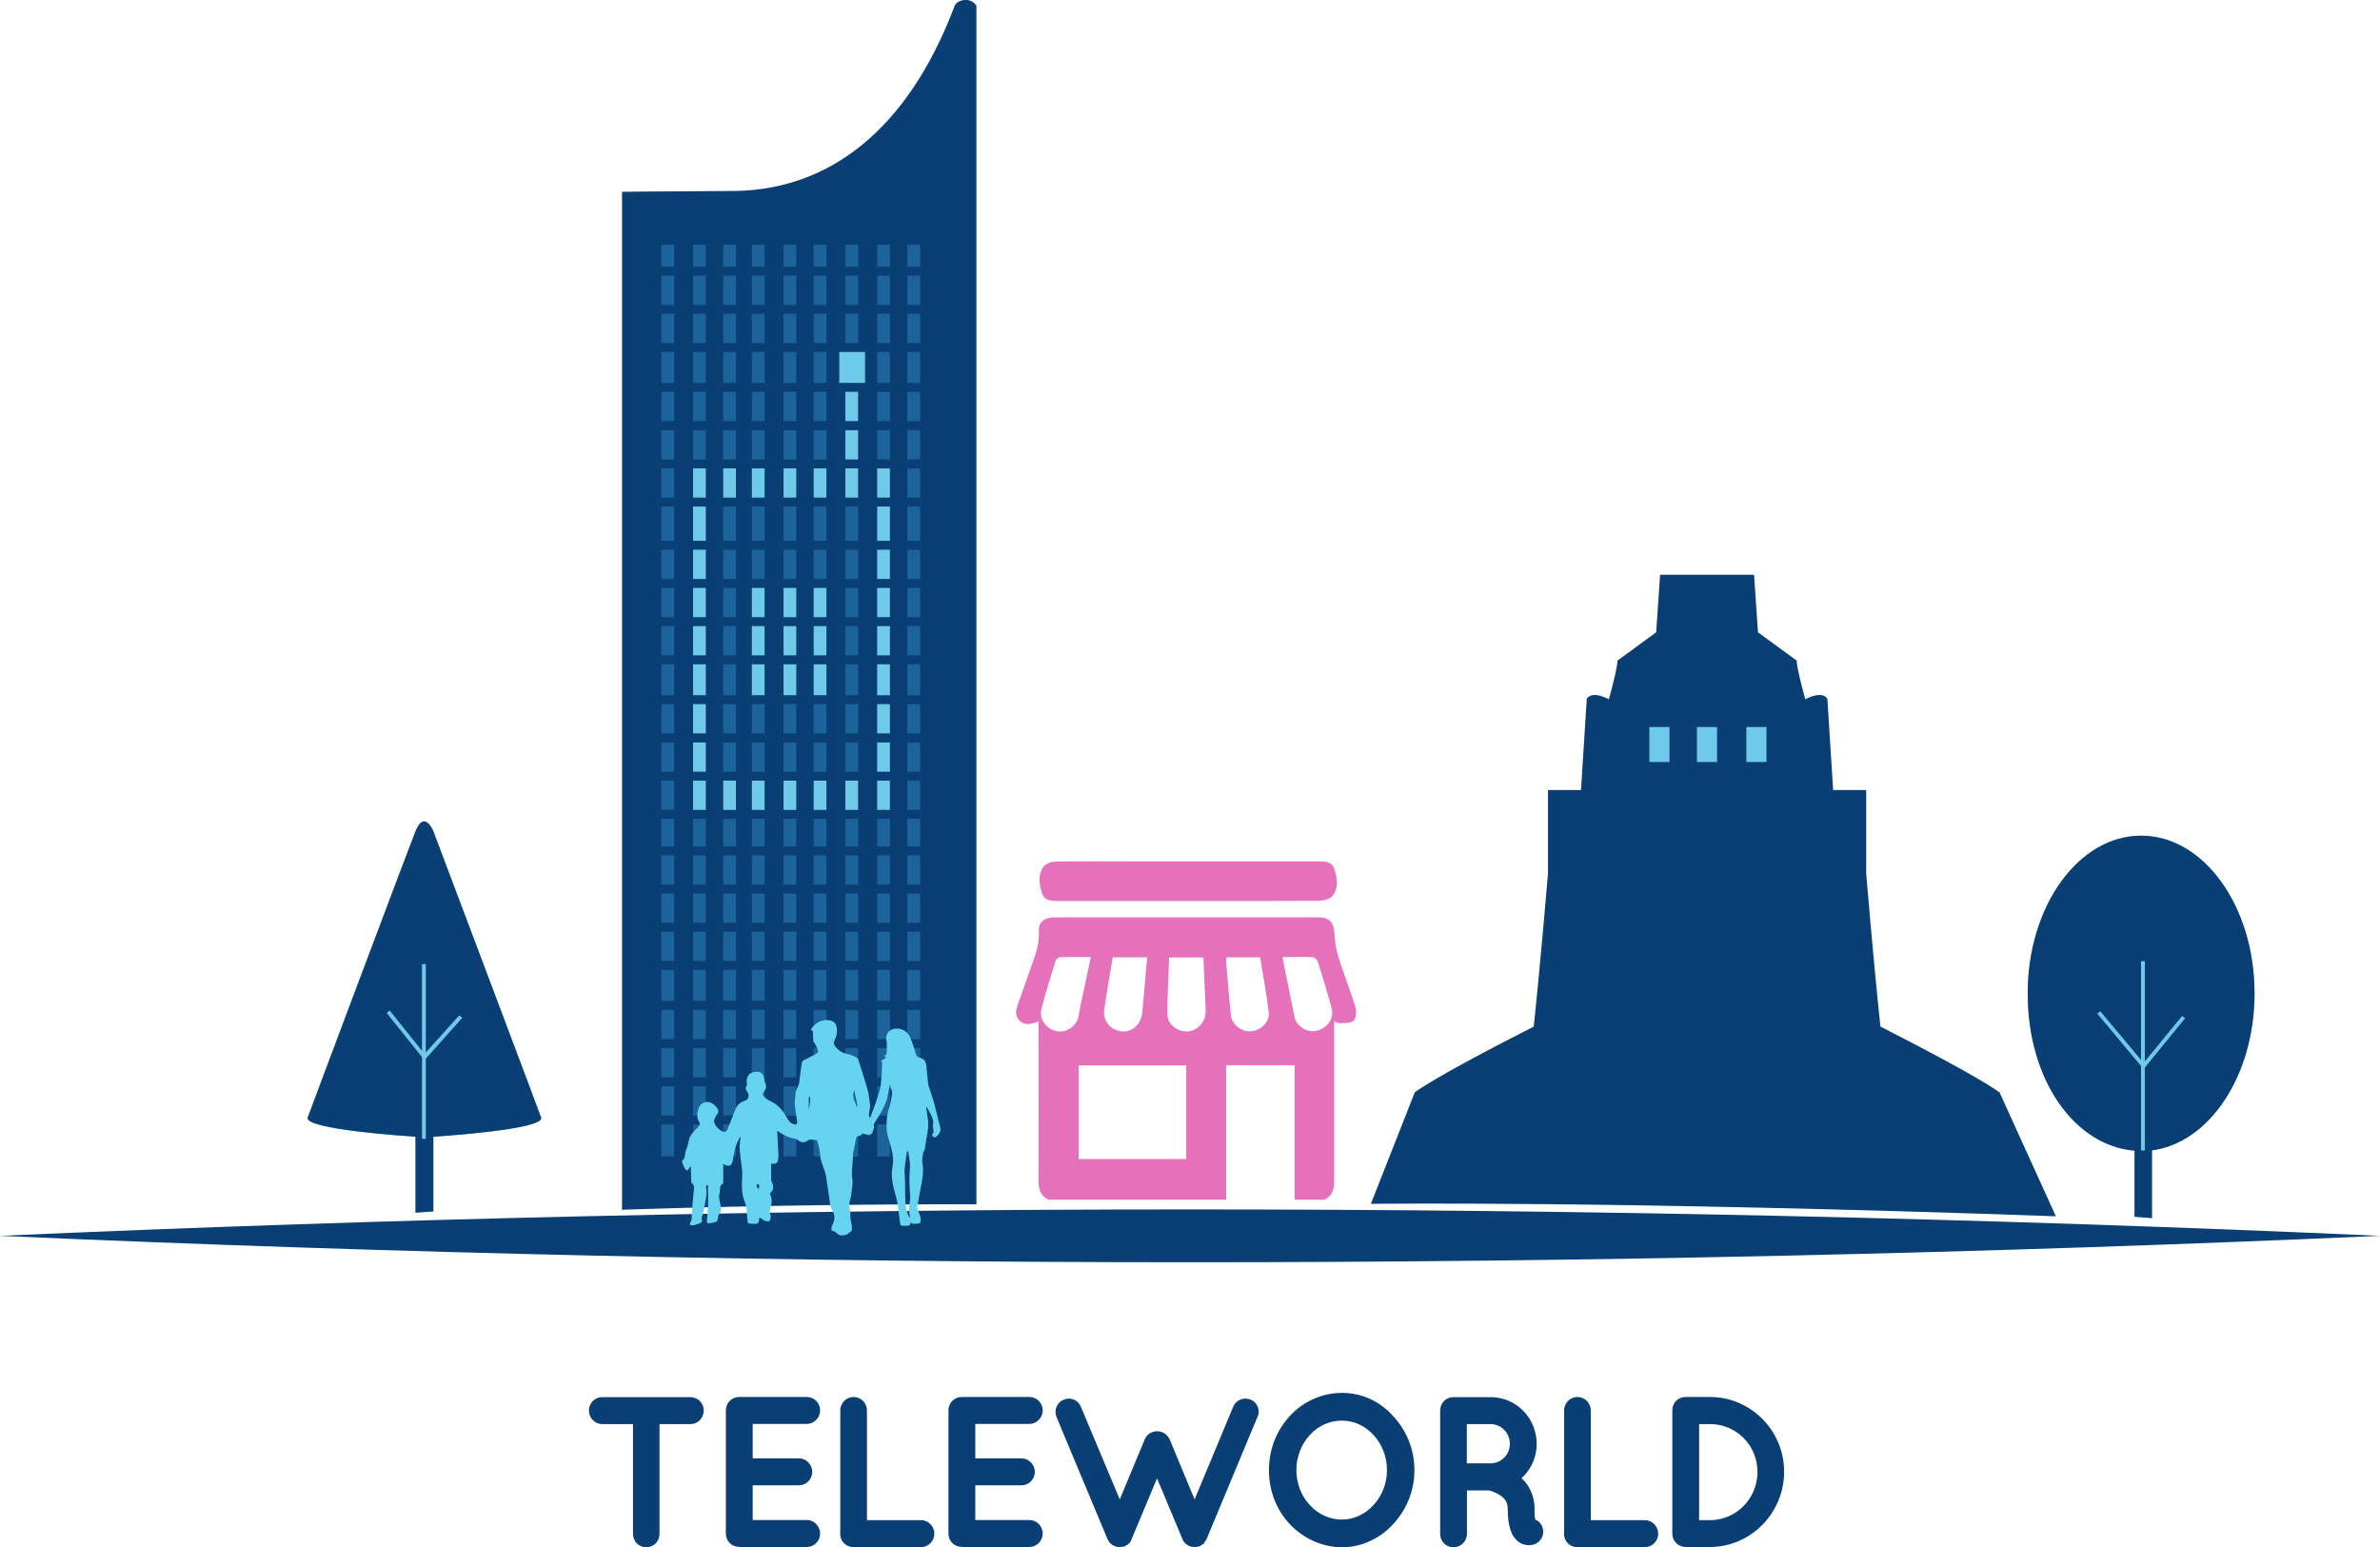 <?xml version="1.0" encoding="UTF-8"?><svg xmlns="http://www.w3.org/2000/svg" viewBox="0 0 157.07 102.11"><defs><style>.d{fill:#66d3f1;}.e{fill:#e571ba;}.f,.g{fill:#0a3f75;}.h{fill:#1c629b;}.i{fill:#6fc9e8;}.g{stroke:#0a3f75;stroke-miterlimit:10;stroke-width:.25px;}</style></defs><g id="a"/><g id="b"><g id="c"><g><g><path class="i" d="M35.71,73.75c-.33-.92-4.9-13.03-7.11-18.89,0,0-.59-1.46-1.18,0-.38,.95-6.78,17.97-7.11,18.89-.28,.79,6.67,1.24,7.11,1.27v5.01l1.18-.08v-4.93c.43-.03,7.39-.48,7.11-1.27Z"/><path class="i" d="M141.31,55.15c-4.14,0-7.49,4.66-7.49,10.41s3.12,10.06,7.05,10.38v4.36l1.15,.09v-4.47c3.8-.5,6.77-4.95,6.77-10.36,0-5.75-3.35-10.41-7.49-10.41Z"/><g><path class="f" d="M64.44,.36V79.48c-12.59-.04-23.39,.36-23.39,.36V12.66s.48-.02,7.6-.06c6.07-.15,11.22-3.98,14.32-12.13,.1-.47,1.05-.73,1.46-.11Z"/><g><rect class="h" x="59.88" y="69.17" width=".84" height="1.93"/><rect class="h" x="59.88" y="64.01" width=".84" height="2.04"/><rect class="h" x="59.88" y="66.65" width=".84" height="1.93"/><rect class="h" x="59.88" y="61.49" width=".84" height="1.93"/><rect class="h" x="59.88" y="71.69" width=".84" height="1.93"/><rect class="h" x="59.88" y="18.19" width=".84" height="1.93"/><rect class="h" x="59.88" y="16.15" width=".84" height="1.45"/><rect class="h" x="59.88" y="46.47" width=".84" height="1.93"/><rect class="h" x="59.88" y="54.04" width=".84" height="1.82"/><rect class="h" x="59.88" y="30.91" width=".84" height="1.93"/><rect class="h" x="59.88" y="33.43" width=".84" height="2.26"/><rect class="h" x="59.88" y="41.32" width=".84" height="1.93"/><rect class="h" x="59.88" y="51.52" width=".84" height="1.93"/><rect class="h" x="59.88" y="43.84" width=".84" height="2.04"/><rect class="h" x="59.88" y="28.39" width=".84" height="1.93"/><rect class="h" x="59.88" y="38.8" width=".84" height="1.93"/><rect class="h" x="59.88" y="49" width=".84" height="1.93"/><rect class="h" x="59.88" y="36.28" width=".84" height="1.93"/><rect class="h" x="59.88" y="74.21" width=".84" height="2.11"/><rect class="h" x="59.88" y="20.71" width=".84" height="1.93"/><rect class="h" x="59.88" y="58.97" width=".84" height="1.93"/><rect class="h" x="59.88" y="25.86" width=".84" height="1.93"/><rect class="h" x="59.88" y="56.45" width=".84" height="1.93"/><rect class="h" x="59.88" y="23.23" width=".84" height="2.04"/><rect class="h" x="57.89" y="54.04" width=".84" height="1.82"/><rect class="h" x="57.89" y="56.45" width=".84" height="1.93"/><rect class="h" x="57.89" y="61.49" width=".84" height="1.93"/><rect class="h" x="57.89" y="58.97" width=".84" height="1.93"/><rect class="h" x="57.89" y="71.69" width=".84" height="1.93"/><rect class="h" x="57.89" y="69.17" width=".84" height="1.93"/><rect class="h" x="57.89" y="64.01" width=".84" height="2.04"/><rect class="h" x="57.89" y="66.65" width=".84" height="1.93"/><rect class="h" x="57.89" y="25.86" width=".84" height="1.93"/><rect class="h" x="57.89" y="23.23" width=".84" height="2.04"/><rect class="i" x="57.89" y="51.52" width=".84" height="1.93"/><rect class="h" x="57.89" y="28.39" width=".84" height="1.93"/><rect class="i" x="57.89" y="30.91" width=".84" height="1.93"/><rect class="h" x="57.89" y="74.21" width=".84" height="2.11"/><rect class="h" x="57.89" y="16.15" width=".84" height="1.45"/><rect class="h" x="57.89" y="20.71" width=".84" height="1.93"/><rect class="i" x="57.89" y="41.32" width=".84" height="1.93"/><rect class="i" x="57.89" y="46.47" width=".84" height="1.93"/><rect class="i" x="57.89" y="49" width=".84" height="1.93"/><rect class="i" x="57.89" y="33.43" width=".84" height="2.26"/><rect class="i" x="57.89" y="36.28" width=".84" height="1.93"/><rect class="i" x="57.89" y="38.8" width=".84" height="1.93"/><rect class="i" x="57.89" y="43.84" width=".84" height="2.04"/><rect class="h" x="57.89" y="18.19" width=".84" height="1.93"/><rect class="h" x="55.79" y="58.97" width=".84" height="1.93"/><rect class="h" x="55.79" y="49" width=".84" height="1.93"/><rect class="h" x="55.79" y="64.01" width=".84" height="2.04"/><rect class="i" x="55.79" y="28.39" width=".84" height="1.93"/><rect class="h" x="55.79" y="20.71" width=".84" height="1.93"/><rect class="h" x="55.79" y="74.21" width=".84" height="2.11"/><rect class="i" x="55.79" y="30.91" width=".84" height="1.93"/><rect class="i" x="55.39" y="23.23" width="1.7" height="2.04"/><rect class="h" x="55.79" y="56.45" width=".84" height="1.93"/><rect class="h" x="55.79" y="18.19" width=".84" height="1.93"/><rect class="h" x="55.79" y="36.28" width=".84" height="1.93"/><rect class="h" x="55.79" y="66.65" width=".84" height="1.93"/><rect class="h" x="55.79" y="69.17" width=".84" height="1.93"/><rect class="i" x="55.79" y="25.86" width=".84" height="1.93"/><rect class="i" x="55.79" y="51.52" width=".84" height="1.93"/><rect class="h" x="55.79" y="71.69" width=".84" height="1.93"/><rect class="h" x="55.79" y="54.04" width=".84" height="1.82"/><rect class="h" x="55.79" y="46.47" width=".84" height="1.93"/><rect class="h" x="55.79" y="16.15" width=".84" height="1.45"/><rect class="h" x="55.79" y="38.8" width=".84" height="1.93"/><rect class="h" x="55.79" y="33.43" width=".84" height="2.26"/><rect class="h" x="55.79" y="43.84" width=".84" height="2.04"/><rect class="h" x="55.79" y="41.32" width=".84" height="1.93"/><rect class="h" x="55.79" y="61.49" width=".84" height="1.93"/><rect class="h" x="53.7" y="23.23" width=".84" height="2.04"/><rect class="h" x="53.7" y="20.71" width=".84" height="1.93"/><rect class="h" x="53.7" y="66.65" width=".84" height="1.93"/><rect class="h" x="53.7" y="18.19" width=".84" height="1.93"/><rect class="h" x="53.7" y="64.01" width=".84" height="2.04"/><rect class="h" x="53.7" y="16.15" width=".84" height="1.45"/><rect class="h" x="53.7" y="74.21" width=".84" height="2.11"/><rect class="i" x="53.7" y="51.52" width=".84" height="1.93"/><rect class="i" x="53.7" y="43.84" width=".84" height="2.04"/><rect class="h" x="53.7" y="33.43" width=".84" height="2.26"/><rect class="i" x="53.7" y="30.91" width=".84" height="1.93"/><rect class="h" x="53.7" y="28.39" width=".84" height="1.93"/><rect class="h" x="53.7" y="49" width=".84" height="1.93"/><rect class="h" x="53.7" y="46.47" width=".84" height="1.93"/><rect class="h" x="53.7" y="71.69" width=".84" height="1.93"/><rect class="h" x="53.7" y="36.28" width=".84" height="1.93"/><rect class="i" x="53.7" y="41.32" width=".84" height="1.93"/><rect class="h" x="53.7" y="69.17" width=".84" height="1.93"/><rect class="i" x="53.7" y="38.8" width=".84" height="1.93"/><rect class="h" x="53.7" y="25.86" width=".84" height="1.93"/><rect class="h" x="53.7" y="61.49" width=".84" height="1.93"/><rect class="h" x="53.7" y="56.45" width=".84" height="1.93"/><rect class="h" x="53.7" y="58.97" width=".84" height="1.93"/><rect class="h" x="53.7" y="54.04" width=".84" height="1.82"/><rect class="h" x="51.71" y="64.01" width=".84" height="2.04"/><rect class="h" x="51.71" y="69.17" width=".84" height="1.93"/><rect class="h" x="51.71" y="18.19" width=".84" height="1.93"/><rect class="h" x="51.71" y="36.28" width=".84" height="1.93"/><rect class="i" x="51.71" y="38.8" width=".84" height="1.93"/><rect class="h" x="51.71" y="23.23" width=".84" height="2.04"/><rect class="h" x="51.71" y="58.97" width=".84" height="1.93"/><rect class="h" x="51.71" y="25.86" width=".84" height="1.93"/><rect class="h" x="51.71" y="71.69" width=".84" height="1.93"/><rect class="h" x="51.71" y="61.49" width=".84" height="1.93"/><rect class="h" x="51.71" y="56.45" width=".84" height="1.93"/><rect class="i" x="51.71" y="41.32" width=".84" height="1.93"/><rect class="h" x="51.71" y="28.39" width=".84" height="1.93"/><rect class="h" x="51.71" y="74.21" width=".84" height="2.11"/><rect class="h" x="51.71" y="66.65" width=".84" height="1.93"/><rect class="i" x="51.71" y="43.84" width=".84" height="2.04"/><rect class="h" x="51.71" y="20.71" width=".84" height="1.93"/><rect class="h" x="51.71" y="49" width=".84" height="1.93"/><rect class="h" x="51.71" y="46.47" width=".84" height="1.93"/><rect class="i" x="51.71" y="30.91" width=".84" height="1.93"/><rect class="h" x="51.71" y="16.15" width=".84" height="1.45"/><rect class="h" x="51.71" y="54.04" width=".84" height="1.82"/><rect class="h" x="51.71" y="33.43" width=".84" height="2.26"/><rect class="i" x="51.71" y="51.52" width=".84" height="1.93"/><rect class="h" x="49.62" y="58.97" width=".84" height="1.93"/><rect class="h" x="49.62" y="61.49" width=".84" height="1.93"/><rect class="h" x="49.62" y="71.69" width=".84" height="1.93"/><rect class="i" x="49.62" y="51.52" width=".84" height="1.93"/><rect class="h" x="49.62" y="54.04" width=".84" height="1.82"/><rect class="h" x="49.62" y="74.21" width=".84" height="2.11"/><rect class="h" x="49.62" y="56.45" width=".84" height="1.93"/><rect class="i" x="49.62" y="41.32" width=".84" height="1.93"/><rect class="i" x="49.62" y="30.91" width=".84" height="1.93"/><rect class="h" x="49.62" y="36.28" width=".84" height="1.93"/><rect class="h" x="49.62" y="28.39" width=".84" height="1.93"/><rect class="i" x="49.62" y="38.8" width=".84" height="1.93"/><rect class="h" x="49.62" y="66.65" width=".84" height="1.93"/><rect class="h" x="49.62" y="33.43" width=".84" height="2.26"/><rect class="h" x="49.62" y="16.15" width=".84" height="1.45"/><rect class="h" x="49.62" y="69.17" width=".84" height="1.93"/><rect class="h" x="49.62" y="20.71" width=".84" height="1.93"/><rect class="h" x="49.62" y="64.01" width=".84" height="2.04"/><rect class="h" x="49.62" y="25.86" width=".84" height="1.93"/><rect class="i" x="49.62" y="43.84" width=".84" height="2.04"/><rect class="h" x="49.62" y="18.19" width=".84" height="1.93"/><rect class="h" x="49.62" y="49" width=".84" height="1.93"/><rect class="h" x="49.62" y="23.23" width=".84" height="2.04"/><rect class="h" x="49.62" y="46.47" width=".84" height="1.93"/><rect class="h" x="47.73" y="61.49" width=".84" height="1.93"/><rect class="h" x="47.73" y="16.15" width=".84" height="1.45"/><rect class="h" x="47.73" y="64.01" width=".84" height="2.04"/><rect class="h" x="47.73" y="74.21" width=".84" height="2.11"/><rect class="h" x="47.73" y="36.28" width=".84" height="1.93"/><rect class="h" x="47.73" y="56.45" width=".84" height="1.93"/><rect class="h" x="47.73" y="58.97" width=".84" height="1.93"/><rect class="h" x="47.73" y="41.32" width=".84" height="1.93"/><rect class="i" x="47.73" y="51.52" width=".84" height="1.93"/><rect class="h" x="47.73" y="66.65" width=".84" height="1.93"/><rect class="h" x="47.73" y="43.84" width=".84" height="2.04"/><rect class="h" x="47.73" y="38.8" width=".84" height="1.93"/><rect class="h" x="47.73" y="20.71" width=".84" height="1.93"/><rect class="h" x="47.73" y="46.47" width=".84" height="1.93"/><rect class="h" x="47.73" y="49" width=".84" height="1.93"/><rect class="h" x="47.73" y="18.19" width=".84" height="1.93"/><rect class="h" x="47.73" y="54.04" width=".84" height="1.82"/><rect class="h" x="47.73" y="69.17" width=".84" height="1.93"/><rect class="h" x="47.73" y="71.69" width=".84" height="1.93"/><rect class="h" x="47.73" y="33.43" width=".84" height="2.26"/><rect class="i" x="47.73" y="30.91" width=".84" height="1.93"/><rect class="h" x="47.73" y="25.86" width=".84" height="1.93"/><rect class="h" x="47.73" y="23.23" width=".84" height="2.04"/><rect class="h" x="47.73" y="28.39" width=".84" height="1.93"/><rect class="h" x="45.74" y="20.71" width=".84" height="1.93"/><rect class="i" x="45.74" y="36.28" width=".84" height="1.93"/><rect class="i" x="45.74" y="33.43" width=".84" height="2.26"/><rect class="i" x="45.74" y="41.32" width=".84" height="1.93"/><rect class="h" x="45.74" y="16.15" width=".84" height="1.45"/><rect class="i" x="45.74" y="30.91" width=".84" height="1.93"/><rect class="i" x="45.74" y="38.8" width=".84" height="1.93"/><rect class="i" x="45.74" y="43.84" width=".84" height="2.04"/><rect class="h" x="45.74" y="71.69" width=".84" height="1.93"/><rect class="h" x="45.74" y="23.23" width=".84" height="2.04"/><rect class="h" x="45.74" y="28.39" width=".84" height="1.93"/><rect class="h" x="45.74" y="25.86" width=".84" height="1.93"/><rect class="h" x="45.74" y="58.97" width=".84" height="1.93"/><rect class="h" x="45.74" y="54.04" width=".84" height="1.82"/><rect class="h" x="45.74" y="61.49" width=".84" height="1.93"/><rect class="h" x="45.74" y="56.45" width=".84" height="1.93"/><rect class="h" x="45.74" y="64.01" width=".84" height="2.04"/><rect class="h" x="45.74" y="66.65" width=".84" height="1.93"/><rect class="h" x="45.74" y="69.17" width=".84" height="1.93"/><rect class="i" x="45.74" y="51.52" width=".84" height="1.93"/><rect class="i" x="45.74" y="49" width=".84" height="1.93"/><rect class="h" x="45.74" y="18.19" width=".84" height="1.93"/><rect class="i" x="45.74" y="46.47" width=".84" height="1.93"/><rect class="h" x="45.74" y="74.21" width=".84" height="2.11"/><rect class="h" x="43.65" y="54.04" width=".84" height="1.82"/><rect class="h" x="43.65" y="51.52" width=".84" height="1.93"/><rect class="h" x="43.65" y="49" width=".84" height="1.93"/><rect class="h" x="43.65" y="58.97" width=".84" height="1.93"/><rect class="h" x="43.65" y="71.69" width=".84" height="1.93"/><rect class="h" x="43.65" y="69.17" width=".84" height="1.93"/><rect class="h" x="43.65" y="66.65" width=".84" height="1.93"/><rect class="h" x="43.65" y="61.49" width=".84" height="1.93"/><rect class="h" x="43.65" y="56.45" width=".84" height="1.93"/><rect class="h" x="43.65" y="64.01" width=".84" height="2.04"/><rect class="h" x="43.65" y="43.84" width=".84" height="2.04"/><rect class="h" x="43.65" y="28.39" width=".84" height="1.93"/><rect class="h" x="43.65" y="25.86" width=".84" height="1.93"/><rect class="h" x="43.65" y="23.23" width=".84" height="2.04"/><rect class="h" x="43.65" y="74.21" width=".84" height="2.11"/><rect class="h" x="43.65" y="20.71" width=".84" height="1.93"/><rect class="h" x="43.65" y="18.19" width=".84" height="1.93"/><rect class="h" x="43.65" y="46.47" width=".84" height="1.93"/><rect class="h" x="43.65" y="38.8" width=".84" height="1.93"/><rect class="h" x="43.65" y="41.32" width=".84" height="1.93"/><rect class="h" x="43.65" y="16.15" width=".84" height="1.45"/><rect class="h" x="43.65" y="36.28" width=".84" height="1.93"/><rect class="h" x="43.65" y="30.91" width=".84" height="1.93"/><rect class="h" x="43.65" y="33.43" width=".84" height="2.26"/></g></g><path class="f" d="M141.31,55.15c-4.14,0-7.49,4.66-7.49,10.41s3.12,10.06,7.05,10.38v4.36l1.15,.09v-4.47c3.8-.5,6.77-4.95,6.77-10.36,0-5.75-3.35-10.41-7.49-10.41Zm.24,15.3v5.48h-.25v-5.58l-2.89-3.46,.2-.15,2.69,3.21v-6.51h.25v6.61l2.46-3,.2,.15-2.66,3.25Z"/><path class="f" d="M35.71,73.75c-.33-.92-4.9-13.03-7.11-18.89,0,0-.59-1.46-1.18,0-.38,.95-6.78,17.97-7.11,18.89-.28,.79,6.67,1.24,7.11,1.27v5.01l1.18-.08v-4.93c.43-.03,7.39-.48,7.11-1.27Zm-7.61-3.88v5.29h-.25v-5.4l-2.33-2.91,.2-.16,2.13,2.66v-5.72h.25v5.83l2.21-2.45,.2,.16-2.41,2.7Z"/><path class="f" d="M0,81.56c52.26-2.32,104.81-2.33,157.07,0-52.26,2.33-104.81,2.32-157.07,0H0Z"/><g><path class="e" d="M87.39,79.18h-1.95v-8.88h-4.52v8.88h-11.7c-.55-.24-.68-.69-.68-1.25,.01-3.3,0-6.6,0-9.9,0-.2,0-.4,0-.62-.63,.25-.97,.23-1.25-.05-.35-.35-.24-.74-.09-1.14,.27-.75,.53-1.51,.8-2.27,.28-.8,.61-1.58,.56-2.47-.03-.64,.36-.94,1.08-.94,5.78,0,11.56,0,17.34,0,.78,0,1.04,.32,1.09,1.11,.03,.49,.1,.98,.24,1.45,.36,1.14,.8,2.25,1.15,3.39,.08,.27,.04,.72-.14,.88-.2,.18-.61,.13-.94,.16-.09,0-.18-.07-.33-.14,0,.25,0,.45,0,.65,0,3.3,0,6.6,0,9.9,0,.56-.13,1.01-.68,1.25Zm-16.2-2.69h7.1v-6.18h-7.1v6.18Zm5.97-13.3c-.04,1.27-.12,2.5-.12,3.72,0,.66,.63,1.17,1.27,1.16,.65-.01,1.2-.53,1.25-1.19,.02-.31,0-.61-.02-.92-.04-.92-.08-1.83-.12-2.77h-2.27Zm3.78,0c0,.11-.02,.19-.02,.27,.1,1.19,.19,2.38,.32,3.57,.07,.61,.73,1.09,1.33,1.03,.66-.06,1.24-.62,1.16-1.27-.14-1.21-.38-2.41-.57-3.61h-2.23Zm3.7-.03c.26,1.33,.52,2.61,.78,3.89,.01,.05,.01,.1,.03,.15,.2,.61,.9,.99,1.51,.81,.69-.2,1.1-.83,.92-1.49-.28-1.04-.6-2.06-.92-3.08-.04-.12-.22-.26-.35-.27-.65-.03-1.29-.01-1.97-.01Zm-11.2,.02c-.2,1.17-.4,2.3-.56,3.43-.11,.77,.43,1.4,1.17,1.46,.69,.05,1.28-.5,1.33-1.26,.01-.15,.03-.31,.05-.46,.09-1.05,.18-2.09,.28-3.17h-2.27Zm-1.45-.02c-.71,0-1.37-.01-2.03,.01-.11,0-.27,.15-.3,.26-.33,1.04-.65,2.08-.93,3.14-.18,.69,.32,1.36,1.05,1.49,.64,.11,1.3-.37,1.41-1.04,.05-.29,.1-.57,.16-.85,.21-.98,.42-1.96,.64-3Z"/><path class="e" d="M78.37,59.46c-2.82,0-5.64,0-8.47,0-.46,0-.96,.01-1.13-.5-.19-.58-.28-1.24,.1-1.77,.15-.21,.56-.33,.85-.33,1.68-.03,3.35-.01,5.03-.01,4.07,0,8.14,0,12.21,0,.44,0,.93-.01,1.09,.47,.2,.6,.31,1.28-.11,1.81-.18,.22-.63,.32-.96,.32-2.87,.02-5.75,.01-8.62,.01Z"/></g><g><path class="f" d="M131.95,72.09s-1.16-.94-7.85-4.34c-.45-4.22-.94-10.09-.94-10.09v-5.52h-2.18l-.38-6.02s-.26-.59-1.46,.03c-.64-2.35-.56-2.55-.56-2.55l-2.56-1.87-.26-3.8h-6.2l-.26,3.8-2.56,1.87s.08,.21-.56,2.55c-1.19-.62-1.46-.03-1.46-.03l-.38,6.02h-2.18v5.52s-.49,5.86-.94,10.09c-6.7,3.4-7.85,4.34-7.85,4.34l-2.9,7.36s15.86-.22,45.21,.82l-3.72-8.18Z"/><rect class="i" x="111.99" y="47.98" width="1.33" height="2.31"/><rect class="i" x="115.25" y="47.98" width="1.33" height="2.31"/><rect class="i" x="108.85" y="47.98" width="1.33" height="2.31"/></g><path class="d" d="M57.43,73.75c.08-.2,.16-.4,.23-.6,.1-.29,.21-.58,.3-.87,.07-.22,.14-.45,.17-.68,.05-.49,.07-.99,.09-1.48,0-.02-.04-.04-.09-.08l.36-.25-.17-.13c.17,.01,.2-.09,.2-.21,0-.26,.03-.53-.02-.78-.12-.57,.4-.88,.88-.77,.36,.08,.59,.3,.72,.63,.14,.35,.25,.71,.36,1.06,.03,.1,.07,.16,.18,.19,.34,.09,.46,.23,.5,.59,.04,.37,.06,.75,.11,1.12,.02,.15,.07,.29,.12,.44,.1,.3,.21,.6,.29,.91,.14,.53,.26,1.07,.4,1.6,.05,.19-.1,.48-.35,.63-.13-.06-.29-.1-.12-.31,.05-.05,0-.19,0-.28,0-.08-.04-.17-.02-.25,.07-.25-.04-.46-.14-.67-.08-.16-.17-.32-.25-.48h-.05c.03,.24,.05,.46,.09,.68,.08,.43,.03,.85-.06,1.28-.06,.27-.08,.55-.13,.82-.02,.08-.1,.16-.11,.24-.03,.21-.08,.43-.05,.63,.11,.59,0,1.16-.12,1.73-.07,.36-.12,.73-.2,1.09-.05,.24,.09,.43,.15,.64,.01,.05,.05,.1,.05,.15,0,.13,.02,.35-.04,.38-.14,.06-.32,.04-.49,.04-.03,0-.06-.06-.1-.1-.04,.08-.07,.22-.12,.22-.17,.03-.35,.02-.52,.01-.03,0-.06-.07-.07-.11-.06-.42-.1-.84-.16-1.25-.03-.23-.09-.45-.15-.67-.17-.6-.32-1.21-.2-1.84,.13-.68-.09-1.31-.28-1.94-.15-.49-.13-.98-.06-1.49,.04-.31,.18-.59,.22-.88,.04-.3,.2-.62-.01-.93-.03-.05,0-.13-.04-.2-.04,.2-.09,.39-.12,.59-.05,.47-.26,.88-.49,1.28-.11,.19-.23,.37-.34,.56-.06,.11-.17,.2-.09,.36,.02,.04-.04,.13-.06,.19-.02,.06-.04,.12-.06,.21l-.19,.15-.44-.11c-.09,.06-.15,.15-.22,.15-.21,.01-.23,.16-.25,.31-.05,.26-.1,.51-.15,.77,0,.03-.03,.06-.03,.09,.03,.56-.14,1.12-.04,1.69,.05,.32-.03,.66-.07,.99-.03,.25-.11,.48-.15,.73-.01,.07,.02,.15,.04,.22,.02,.09,.05,.17,.05,.26,0,.23-.01,.46,.06,.69,.05,.14,.03,.3,.04,.45,0,.03,0,.07-.03,.08-.11,.09-.22,.2-.35,.25-.13,.05-.29,.05-.42,.02-.19-.04-.28-.29-.51-.28-.01,0-.05-.12-.04-.18,0-.08,.04-.15,.07-.22,.19-.36,.16-.68-.05-1.03-.12-.2-.12-.48-.16-.73-.08-.49-.14-.98-.22-1.47-.04-.2-.1-.4-.18-.59-.14-.32-.2-.65-.23-1-.02-.26-.12-.52-.18-.76-.17-.02-.3-.05-.44-.04-.08,0-.17,.05-.24,.1-.18,.12-.39,.09-.55-.05-.08-.07-.2-.11-.31-.13-.37-.06-.68-.23-.99-.44-.03-.02-.06-.03-.1-.05,.03,.53,.05,1.06,.08,1.58,0,.07,0,.15-.01,.22-.04,.32-.07,.35-.38,.37-.03,0-.06,0-.09,0-.01,0-.02,.01,0,0,0,.36,0,.69,0,1.03,0,.06,.02,.12,.05,.17,.15,.35,.12,.5-.14,.77,.19,.34,.14,.69,.01,1.05-.03,.07,0,.17,0,.25,0,.06,.07,.11,.06,.17-.01,.11-.02,.25-.08,.32-.05,.05-.21,.04-.3,0-.12-.05-.23-.14-.35-.22-.01,.04-.06,.09-.05,.15,0,.13-.04,.24-.17,.26-.17,.02-.35,0-.53-.02-.03,0-.06-.13-.06-.2-.02-.13-.02-.26-.03-.39,0-.04-.03-.07-.03-.1,.06-.42-.17-.78-.25-1.18-.05-.23-.06-.48-.06-.72,0-.28,.04-.57,.02-.85-.04-.46-.12-.93-.16-1.39-.02-.2,.01-.4,.02-.59,0-.09,.02-.17,.03-.26l-.06-.02c-.03,.08-.05,.17-.1,.25-.22,.4-.27,.85-.35,1.29-.06,.34-.22,.43-.53,.29-.03-.01-.05-.02-.1-.05,0,.4,0,.77,0,1.14,0,.05,.01,.13-.01,.14-.29,.15-.17,.46-.24,.68-.07,.21,.02,.47,.06,.71,.04,.23,.09,.45-.09,.65-.05,.06-.07,.17-.07,.25,0,.15-.07,.23-.19,.27-.12,.03-.25,.05-.37,.07-.13,.02-.18-.05-.17-.17,.03-.34,.07-.69,.08-1.03,.01-.43,0-.86-.01-1.3l-.07-.02s-.07,.07-.06,.09c.11,.44-.03,.87-.09,1.29-.04,.26-.12,.52-.19,.78,0,.02-.02,.05-.01,.07,.11,.24-.09,.27-.23,.33-.11,.05-.23,.08-.35,.1-.06,0-.14-.01-.17-.05-.03-.03-.02-.13,.01-.16,.13-.12,.08-.27,.09-.41,.03-.54,.08-1.07,.13-1.61,.02-.21,.08-.42-.14-.57-.02-.01-.02-.06-.02-.1-.01-.32-.02-.65-.03-.97h-.06s-.06,.1-.09,.16c-.04,.09-.09,.1-.17,.05-.07-.04-.27-.5-.26-.58v-.02c.27-.18,.15-.49,.27-.73,.12-.23,.13-.51,.22-.77,.05-.13,.14-.26,.23-.37,.13-.16,.29-.29,.42-.45,.04-.05,.04-.17,0-.23-.18-.29-.15-.59-.06-.88,.17-.52,.73-.6,1.1-.21,.22,.22,.31,.39,.08,.65-.06,.07-.08,.17-.12,.26-.01,.03-.03,.05-.03,.08-.01,.29,.41,.74,.71,.74,.05,0,.13-.06,.15-.11,.19-.45,.37-.89,.54-1.35,.12-.32,.35-.51,.67-.61,.2-.06,.27-.35,.16-.52-.09-.13-.21-.26-.08-.45,.05-.06,0-.19,0-.29,.02-.42,.27-.65,.69-.64,.2,0,.36,.1,.43,.28,.06,.17,.06,.36,.13,.52,.1,.24-.02,.39-.14,.57-.06,.08-.05,.15,.03,.25,.14,.17,.31,.26,.49,.35,.49,.24,.8,.64,1.05,1.1,.11,.2,.24,.36,.47,.4,.05,0,.12,.02,.14,0,.03-.05,.06-.12,.05-.18-.05-.38-.13-.76-.16-1.14-.02-.21,.05-.43,.04-.64-.01-.3,.21-.51,.25-.78,.05-.43,.11-.85,.17-1.28,0-.06,.04-.15,.09-.18,.2-.12,.42-.21,.62-.32,.14-.07,.27-.16,.38-.23-.03-.13-.04-.2-.07-.27-.05-.11-.1-.21-.16-.32-.02-.05-.09-.08-.09-.13-.02-.23-.03-.45-.04-.69l-.13-.09c.29-.49,.83-.73,1.33-.59,.19,.05,.31,.17,.36,.37,.08,.32,.02,.63-.12,.92-.08,.16-.07,.27,.06,.43,.24,.29,.51,.44,.87,.5,.18,.03,.36,.14,.53,.22,.04,.02,.07,.07,.09,.11,.21,.65,.43,1.3,.61,1.96,.1,.35,.14,.72,.18,1.08,.02,.17-.05,.35-.07,.52,0,.08,0,.17,.01,.25l.06,.02Zm2.57,6.59l.05-.02c-.01-.1-.03-.19-.04-.29-.01-.11-.03-.23-.02-.34,.02-.26,.1-.52,.08-.78-.06-.61-.07-1.22-.02-1.83,.03-.33-.05-.67-.09-1.01,0-.04-.04-.09-.05-.13-.02,.04-.06,.08-.07,.12-.05,.36-.09,.72-.14,1.08,0,.08,0,.16,0,.23,.01,.25,.03,.49,.03,.74,.01,.44,0,.88,.03,1.32,.02,.24,.09,.47,.15,.71,.02,.06,.06,.12,.09,.18Zm-3.61-8.4c-.21,.41,.03,.75,.16,1.1h.05l-.22-1.1Zm-3.01,1.35c.02-.3,.13-.6,.07-.9h-.07v.9Zm-3.39,4.84c-.13,.14,0,.24,.04,.34,.07-.12,.18-.23-.04-.34Z"/></g><g><path class="g" d="M45.57,93.86h-2.17v7.37c0,.43-.33,.76-.75,.76s-.75-.33-.75-.76v-7.37h-2.16c-.42,0-.75-.36-.75-.77s.33-.76,.75-.76h5.83c.41,0,.75,.33,.75,.76s-.34,.77-.75,.77Z"/><path class="g" d="M48.03,101.22v-8.14c0-.43,.33-.76,.75-.76h4.47c.4,0,.75,.33,.75,.76s-.36,.77-.75,.77h-3.7v2.52h3.18c.41,0,.75,.36,.75,.76,0,.43-.34,.77-.75,.77h-3.18v2.54h3.7c.4,0,.75,.34,.75,.77s-.36,.76-.75,.76h-4.43s-.03-.01-.03-.01h-.01c-.42,.01-.75-.33-.75-.74Z"/><path class="g" d="M55.58,101.22v-8.14c0-.41,.33-.76,.75-.76s.76,.34,.76,.76v7.37h3.7c.4,0,.75,.34,.75,.77s-.36,.76-.75,.76h-4.47c-.42,0-.75-.34-.75-.76Z"/><path class="g" d="M62.72,101.22v-8.14c0-.43,.33-.76,.75-.76h4.47c.4,0,.75,.33,.75,.76s-.36,.77-.75,.77h-3.7v2.52h3.18c.41,0,.75,.36,.75,.76,0,.43-.34,.77-.75,.77h-3.18v2.54h3.7c.4,0,.75,.34,.75,.77s-.36,.76-.75,.76h-4.43s-.03-.01-.03-.01h-.01c-.42,.01-.75-.33-.75-.74Z"/><path class="g" d="M82.87,93.47l-3.35,8.04s-.04,.1-.07,.12h-.01s-.04,.07-.07,.1c0,.03-.01,.03-.01,.04-.03,.01-.07,.04-.1,.07h-.01s-.07,.07-.12,.08h-.01s-.01,0-.01,.01c-.03,0-.07,.01-.11,.03h-.03s-.08,.01-.14,.01c-.04,0-.08,0-.12-.01h-.04s-.07-.03-.1-.03t-.03-.01c-.05-.01-.1-.06-.12-.08h-.01s-.07-.06-.1-.07t-.03-.04s-.04-.06-.05-.08c-.03,0-.03-.01-.03-.01-.03-.03-.04-.08-.05-.12l-1.79-4.28-1.79,4.28s-.04,.1-.05,.12c-.01,0-.01,.01-.01,.01l-.08,.08s-.01,.03-.01,.04c-.03,.01-.05,.04-.08,.07h-.03s-.08,.07-.11,.08h-.01s-.01,0-.01,.01c-.05,0-.08,.01-.11,.03h-.04s-.08,.01-.12,.01-.1,0-.14-.01h-.04s-.07-.03-.1-.03t-.03-.01s-.1-.06-.12-.08h-.01s-.05-.06-.1-.07t-.03-.04s-.04-.06-.07-.08h0s-.04-.1-.07-.14l-3.36-8.04c-.15-.37,.01-.83,.41-.98,.37-.17,.82,.01,.97,.4l2.68,6.39,1.76-4.23c.12-.3,.41-.47,.71-.47s.57,.17,.71,.47l1.76,4.23,2.66-6.39c.16-.39,.6-.57,1-.4,.37,.15,.55,.61,.38,.98Z"/><path class="g" d="M91.84,93.53c.85,.91,1.38,2.12,1.38,3.49s-.53,2.59-1.38,3.49c-.81,.9-2.01,1.48-3.27,1.48s-2.51-.58-3.35-1.48c-.85-.9-1.35-2.12-1.35-3.49s.51-2.58,1.35-3.49c.83-.91,2.04-1.48,3.35-1.48s2.46,.57,3.27,1.48Zm-.18,3.49c0-.94-.37-1.81-.93-2.41-.57-.62-1.34-.98-2.16-.98-.87,0-1.64,.36-2.21,.98-.57,.61-.93,1.48-.93,2.41s.36,1.81,.93,2.4c.57,.62,1.34,.99,2.21,.99,.82,0,1.58-.37,2.16-.99,.56-.59,.93-1.46,.93-2.4Z"/><path class="g" d="M101.68,100.84c.14,.4-.08,.83-.48,.97-.05,.01-.16,.04-.3,.04h-.01c-.14,0-.34-.03-.53-.15-.18-.11-.33-.29-.44-.48-.19-.4-.29-.9-.29-1.66-.01-.26-.07-.44-.16-.59-.08-.15-.25-.29-.41-.4-.29-.19-.64-.3-.76-.33h-1.61v2.99c0,.41-.34,.76-.77,.76s-.75-.34-.75-.76v-8.14c0-.43,.33-.76,.75-.76h2.45c1.63,0,2.92,1.32,2.92,2.97,0,.91-.41,1.71-1.07,2.26,.18,.14,.34,.3,.48,.51,.27,.4,.45,.91,.45,1.49-.01,.41,.03,.68,.05,.81,.22,.07,.4,.23,.48,.47Zm-1.91-5.55c0-.8-.63-1.43-1.41-1.43h-1.68v2.84h1.68c.78,0,1.41-.63,1.41-1.41Z"/><path class="g" d="M103.35,101.22v-8.14c0-.41,.33-.76,.75-.76s.76,.34,.76,.76v7.37h3.7c.4,0,.75,.34,.75,.77s-.36,.76-.75,.76h-4.47c-.42,0-.75-.34-.75-.76Z"/><path class="g" d="M110.49,101.22v-8.14c0-.43,.33-.76,.75-.76h1.61c2.64,0,4.77,2.17,4.77,4.81s-2.13,4.84-4.77,4.84h-1.61c-.42,0-.75-.34-.75-.76Zm1.52-.77h.85c1.8-.01,3.25-1.48,3.25-3.31s-1.45-3.28-3.25-3.28h-.85v6.59Z"/></g></g></g></g></svg>